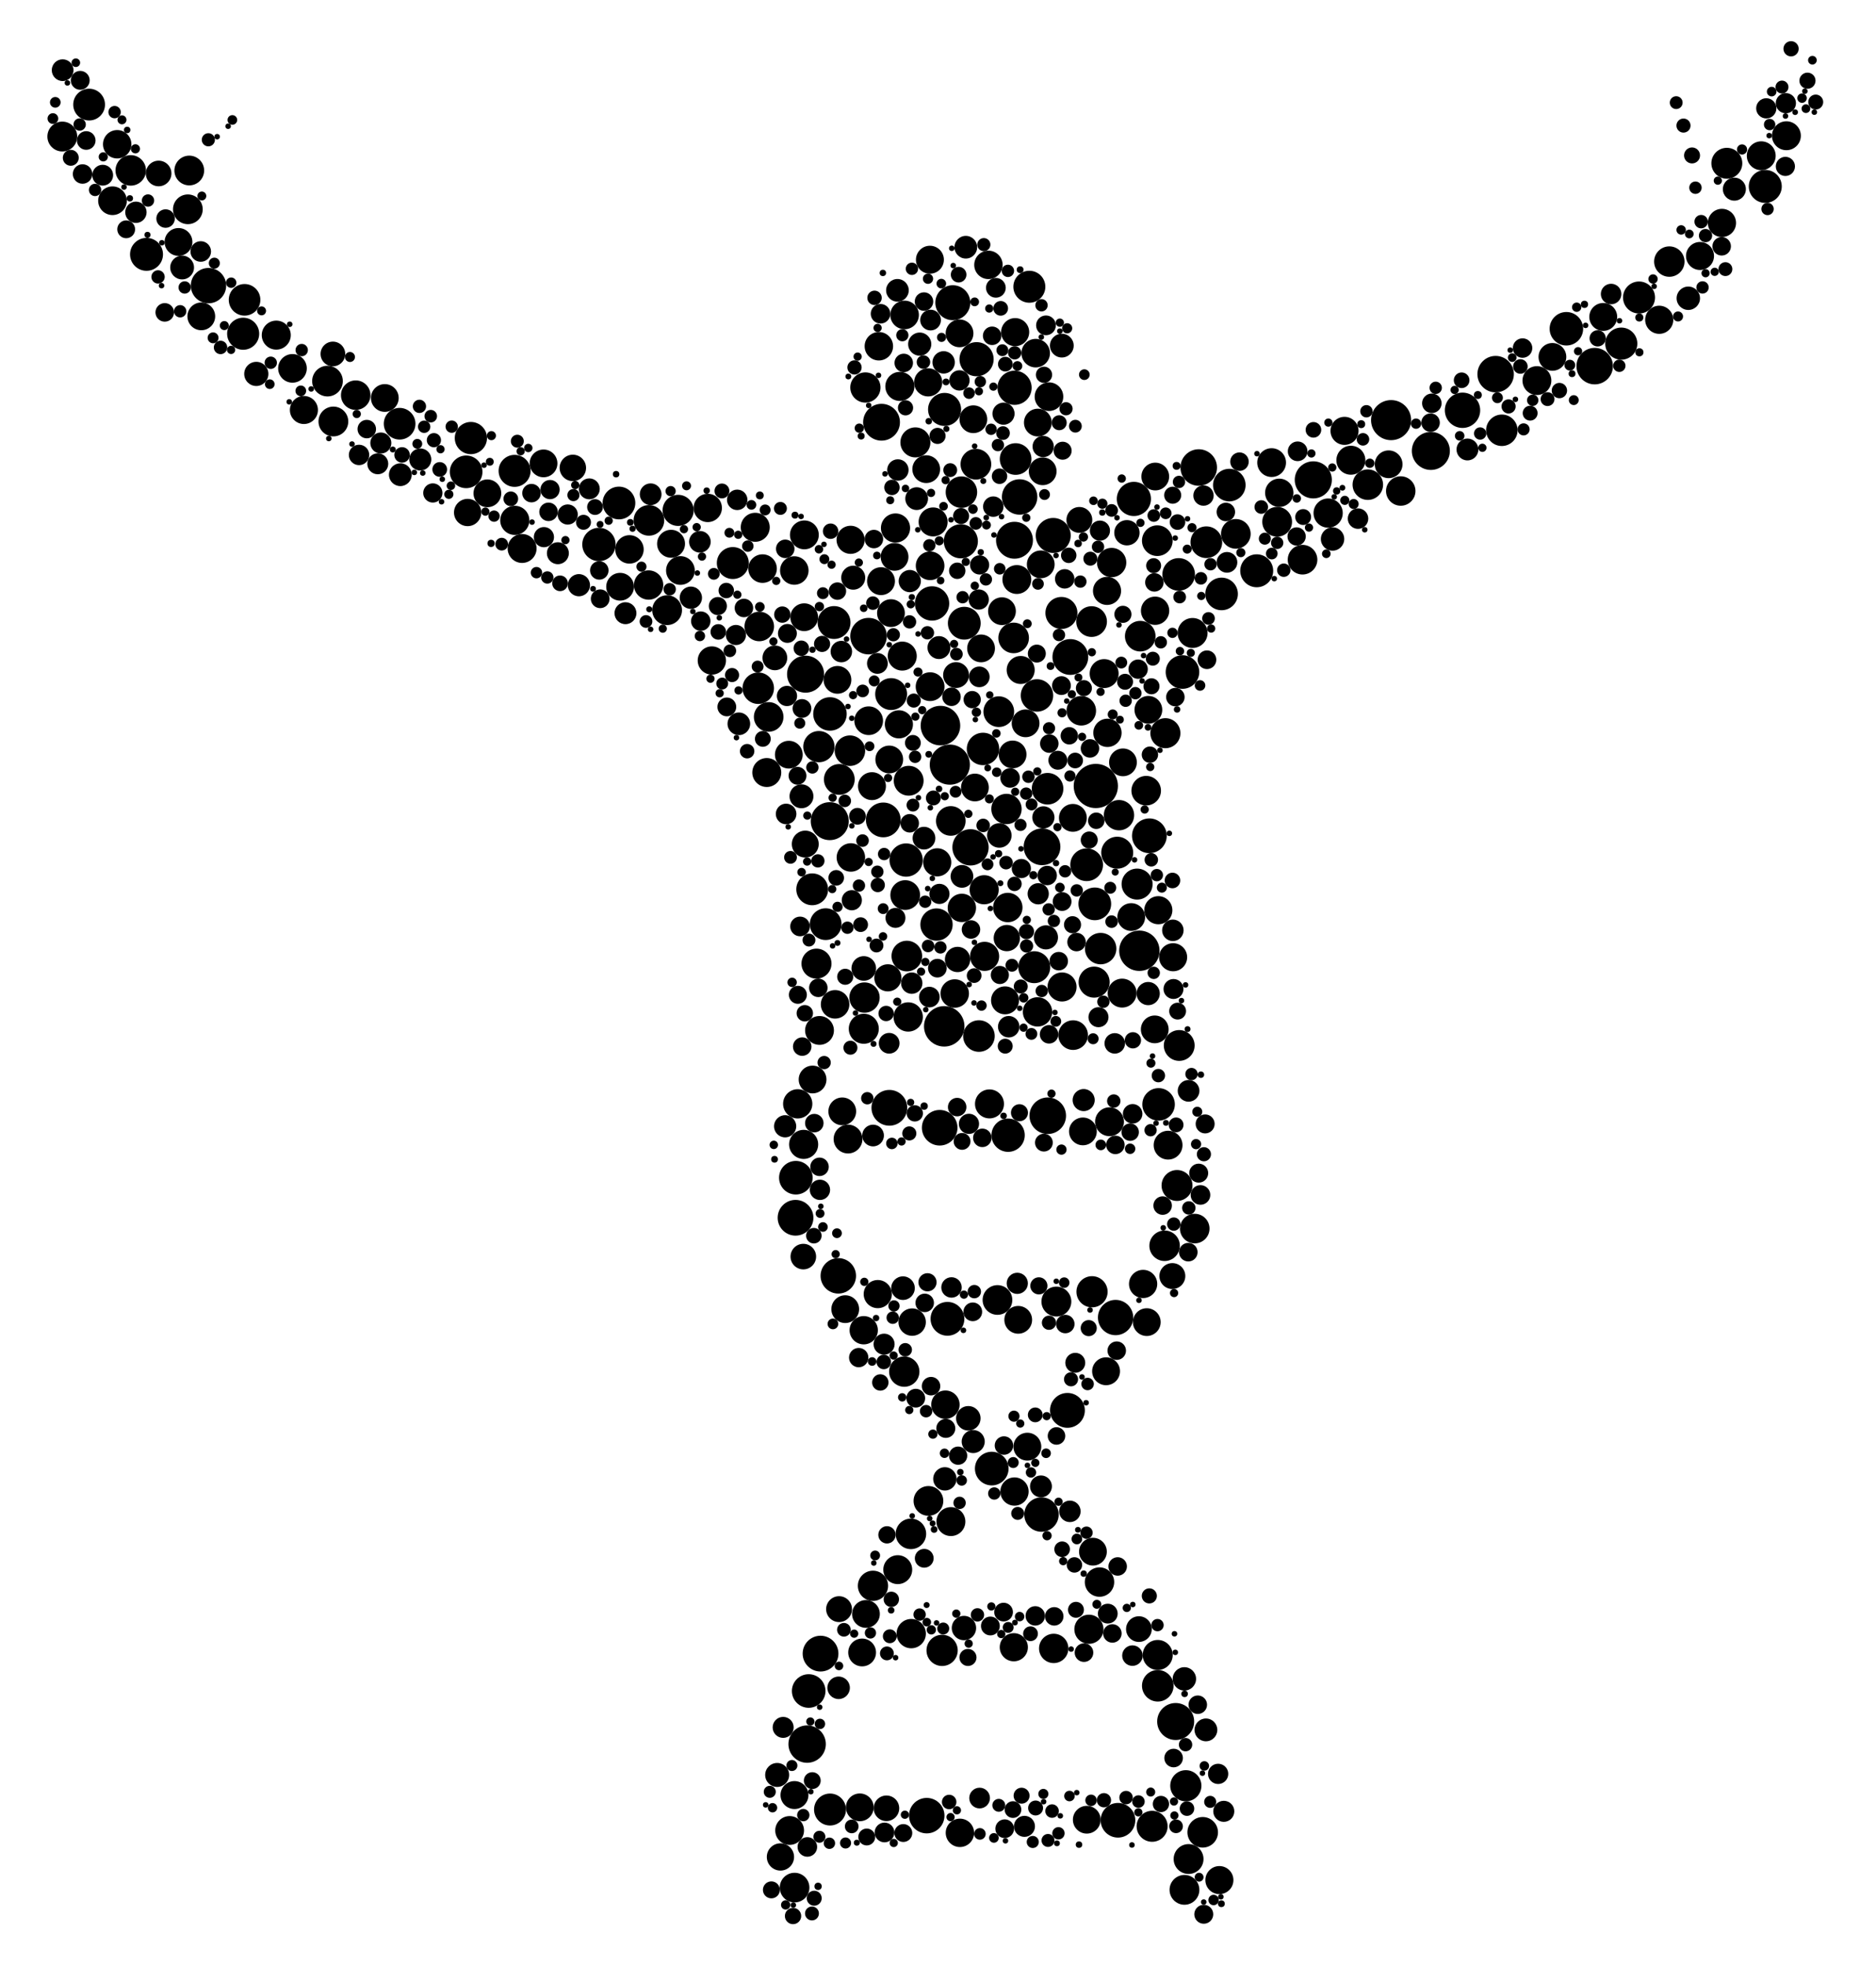 <?xml version="1.0" encoding="utf-8"?>
<svg version="1.1" id="Layer_1" xmlns="http://www.w3.org/2000/svg" xmlns:xlink="http://www.w3.org/1999/xlink" x="0px" y="0px"
	 viewBox="0 0 1594 1670.756" enable-background="new 0 0 1594 1670.756" xml:space="preserve">
<g>
	<circle cx="949.28" cy="724.542" r="13.584"/>
	<circle cx="95.587" cy="170.565" r="12.178"/>
	<circle cx="566.834" cy="518.463" r="12.657"/>
	<circle cx="1013.31" cy="537.837" r="12.729"/>
	<circle cx="819.33" cy="529.538" r="13.937"/>
	<circle cx="816.416" cy="459.946" r="14.48"/>
	<circle cx="811.213" cy="844.189" r="12.089"/>
	<circle cx="777.792" cy="375.892" r="12.755"/>
	<circle cx="939.808" cy="1165.165" r="11.851"/>
	<circle cx="705.206" cy="606.638" r="14.224"/>
	<circle cx="578.14" cy="484.749" r="12.198"/>
	<circle cx="856.307" cy="771.114" r="12.494"/>
	<circle cx="769.914" cy="730.778" r="14.14"/>
	<circle cx="705.013" cy="697.737" r="16.128"/>
	<circle cx="738.096" cy="612.395" r="12.181"/>
	<circle cx="670.932" cy="1555.358" r="12.232"/>
	<circle cx="1162.217" cy="411.83" r="12.963"/>
	<circle cx="769.142" cy="760.528" r="12.622"/>
	<circle cx="1330.926" cy="279.345" r="14.236"/>
	<circle cx="802.591" cy="347.896" r="14.039"/>
	<circle cx="881.092" cy="590.923" r="13.786"/>
	<circle cx="757.178" cy="589.754" r="13.547"/>
	<circle cx="750.519" cy="696.681" r="14.768"/>
	<circle cx="931.095" cy="667.848" r="18.789"/>
	<circle cx="1305.887" cy="323.384" r="12.265"/>
	<circle cx="968.842" cy="540.56" r="13"/>
	<circle cx="1444.459" cy="217.506" r="11.9"/>
	<circle cx="906.98" cy="1198.392" r="14.808"/>
	<circle cx="685.798" cy="1481.964" r="15.893"/>
	<circle cx="437.408" cy="442.154" r="12.386"/>
	<circle cx="862.95" cy="390.04" r="13.451"/>
	<circle cx="206.612" cy="283.586" r="13.625"/>
	<circle cx="705.26" cy="1537.551" r="13.576"/>
	<circle cx="339.551" cy="360.051" r="13.454"/>
	<circle cx="1006.417" cy="1605.807" r="12.665"/>
	<circle cx="772.087" cy="663.399" r="12.681"/>
	<circle cx="861.273" cy="542.049" r="13.001"/>
	<circle cx="803.315" cy="1193.556" r="12.061"/>
	<circle cx="1067.803" cy="484.996" r="14"/>
	<circle cx="840.748" cy="937.99" r="12.317"/>
	<circle cx="1001.957" cy="888.346" r="13.093"/>
	<circle cx="733.94" cy="874.141" r="12.761"/>
	<circle cx="847.522" cy="1104.595" r="12.614"/>
	<circle cx="651.523" cy="656.413" r="12.304"/>
	<circle cx="684.478" cy="572.841" r="15.734"/>
	<circle cx="1467.255" cy="138.733" r="13.139"/>
	<circle cx="670.249" cy="641.247" r="11.793"/>
	<circle cx="894.9" cy="454.981" r="14.876"/>
	<circle cx="874.619" cy="243.655" r="13.586"/>
	<circle cx="885.387" cy="719.543" r="15.6"/>
	<circle cx="675.046" cy="1525.269" r="11.87"/>
	<circle cx="880.009" cy="300.072" r="12.131"/>
	<circle cx="836.592" cy="812.618" r="12.37"/>
	<circle cx="878.787" cy="821.826" r="13.568"/>
	<circle cx="733.889" cy="1130.298" r="12.025"/>
	<circle cx="400.1" cy="372.221" r="13.692"/>
	<circle cx="644.266" cy="584.779" r="13.374"/>
	<circle cx="928.645" cy="1318.462" r="11.795"/>
	<circle cx="701.559" cy="785.247" r="13.484"/>
	<circle cx="1036.097" cy="1597.515" r="11.921"/>
	<circle cx="746.748" cy="294.197" r="12.089"/>
	<circle cx="944.545" cy="477.991" r="12.45"/>
	<circle cx="925.24" cy="1384.385" r="12.384"/>
	<circle cx="755.588" cy="645.323" r="11.793"/>
	<circle cx="954.16" cy="647.766" r="11.793"/>
	<circle cx="1215.764" cy="383.154" r="16.162"/>
	<circle cx="770.521" cy="812.358" r="13.017"/>
	<circle cx="111.091" cy="144.79" r="12.956"/>
	<circle cx="984.426" cy="938.39" r="13.816"/>
	<circle cx="687.129" cy="1436.85" r="14.277"/>
	<circle cx="963.432" cy="423.946" r="14.529"/>
	<circle cx="1004.731" cy="571.023" r="14.275"/>
	<circle cx="735.308" cy="329.261" r="12.848"/>
	<circle cx="829.21" cy="394.438" r="13.053"/>
	<circle cx="682.836" cy="972.399" r="12.36"/>
	<circle cx="1115.882" cy="407.74" r="15.766"/>
	<circle cx="901.871" cy="520.823" r="13.603"/>
	<circle cx="1015.143" cy="1043.93" r="12.567"/>
	<circle cx="1392.651" cy="252.786" r="13.599"/>
	<circle cx="768.615" cy="267.601" r="12.151"/>
	<circle cx="787.429" cy="1542.76" r="15.076"/>
	<circle cx="976.607" cy="710.179" r="14.753"/>
	<circle cx="647.928" cy="483.144" r="12.139"/>
	<circle cx="764.597" cy="328.328" r="12.353"/>
	<circle cx="437.247" cy="400.095" r="13.598"/>
	<circle cx="817.274" cy="771.439" r="12.047"/>
	<circle cx="1499.921" cy="158.398" r="14.015"/>
	<circle cx="1050.075" cy="453.644" r="12.603"/>
	<circle cx="861.993" cy="459.048" r="15.682"/>
	<circle cx="799.082" cy="616.547" r="16.807"/>
	<circle cx="1463.104" cy="189.426" r="11.986"/>
	<circle cx="1128.496" cy="435.965" r="12.414"/>
	<circle cx="836.221" cy="756.019" r="12.381"/>
	<circle cx="741.743" cy="1347.462" r="12.848"/>
	<circle cx="791.939" cy="512.761" r="14.6"/>
	<circle cx="950.783" cy="692.657" r="12.883"/>
	<circle cx="918.75" cy="603.942" r="12.541"/>
	<circle cx="809.574" cy="257.221" r="14.861"/>
	<circle cx="207.804" cy="254.768" r="13.429"/>
	<circle cx="802.294" cy="872.077" r="17.191"/>
	<circle cx="1242.667" cy="348.612" r="15.019"/>
	<circle cx="75.722" cy="88.875" r="13.499"/>
	<circle cx="720.553" cy="967.86" r="12.244"/>
	<circle cx="1018.534" cy="397.253" r="15.525"/>
	<circle cx="1147.811" cy="391.059" r="12.315"/>
	<circle cx="863.991" cy="492.42" r="12.264"/>
	<circle cx="890.26" cy="948.043" r="15.529"/>
	<circle cx="712.286" cy="1084.086" r="15.067"/>
	<circle cx="884.307" cy="479.535" r="11.793"/>
	<circle cx="461.831" cy="393.748" r="11.793"/>
	<circle cx="911.608" cy="694.945" r="11.826"/>
	<circle cx="871.431" cy="614.607" r="11.793"/>
	<circle cx="234.741" cy="284.757" r="12.332"/>
	<circle cx="940.981" cy="622.692" r="12.028"/>
	<circle cx="1001.497" cy="488.085" r="13.851"/>
	<circle cx="283.268" cy="358.141" r="12.659"/>
	<circle cx="942.736" cy="953.146" r="12.259"/>
	<circle cx="683.458" cy="454.496" r="12.249"/>
	<circle cx="641.712" cy="448.038" r="12.322"/>
	<circle cx="1418.392" cy="222.268" r="12.925"/>
	<circle cx="1270.813" cy="317.898" r="15.487"/>
	<circle cx="968.091" cy="807.858" r="17.147"/>
	<circle cx="732.523" cy="1404.107" r="11.814"/>
	<circle cx="790.29" cy="583.464" r="12.238"/>
	<circle cx="839.855" cy="225.072" r="12.076"/>
	<circle cx="755.681" cy="941.309" r="15.2"/>
	<circle cx="768.342" cy="1165.478" r="12.882"/>
	<circle cx="713.143" cy="662.279" r="13.074"/>
	<circle cx="891.29" cy="337.06" r="12.159"/>
	<circle cx="674.915" cy="484.766" r="12.109"/>
	<circle cx="807.042" cy="649.712" r="17.059"/>
	<circle cx="745.827" cy="1099.593" r="11.976"/>
	<circle cx="1085.181" cy="443.36" r="12.65"/>
	<circle cx="737.984" cy="540.535" r="15.519"/>
	<circle cx="1142.413" cy="366.102" r="11.924"/>
	<circle cx="815.618" cy="1557.369" r="12.06"/>
	<circle cx="1106.744" cy="475.567" r="12.587"/>
	<circle cx="935.199" cy="806.032" r="13.36"/>
	<circle cx="949.921" cy="1546.68" r="14.724"/>
	<circle cx="800.488" cy="1402.338" r="13.272"/>
	<circle cx="1080.473" cy="393.073" r="12.226"/>
	<circle cx="998.94" cy="1462.763" r="15.721"/>
	<circle cx="990.211" cy="622.998" r="12.769"/>
	<circle cx="981.461" cy="518.947" r="12.028"/>
	<circle cx="677.805" cy="937.933" r="12.43"/>
	<circle cx="1007.582" cy="1517.36" r="13.253"/>
	<circle cx="807.867" cy="697.551" r="12.593"/>
	<circle cx="715.657" cy="944.327" r="11.793"/>
	<circle cx="930.23" cy="768.017" r="13.896"/>
	<circle cx="790.297" cy="480.759" r="12.173"/>
	<circle cx="396.071" cy="400.935" r="13.871"/>
	<circle cx="708.679" cy="528.96" r="13.969"/>
	<circle cx="947.886" cy="1119.511" r="15.003"/>
	<circle cx="833.592" cy="550.954" r="11.793"/>
	<circle cx="1024.998" cy="460.724" r="13.455"/>
	<circle cx="848.653" cy="604.707" r="13.044"/>
	<circle cx="829.775" cy="305.224" r="14.515"/>
	<circle cx="653.131" cy="609.17" r="12.578"/>
	<circle cx="248.513" cy="313.006" r="12.169"/>
	<circle cx="938.172" cy="572.347" r="12.305"/>
	<circle cx="645.128" cy="532.31" r="12.556"/>
	<circle cx="984.205" cy="773.411" r="11.943"/>
	<circle cx="697.197" cy="1405.087" r="15.195"/>
	<circle cx="983.34" cy="459.417" r="13.027"/>
	<circle cx="695.79" cy="634.418" r="13.279"/>
	<circle cx="920.128" cy="961.356" r="11.793"/>
	<circle cx="722.737" cy="458.682" r="11.948"/>
	<circle cx="177.15" cy="242.697" r="15.024"/>
	<circle cx="798.432" cy="958.244" r="15.119"/>
	<circle cx="774.253" cy="1388.099" r="12.456"/>
	<circle cx="940.629" cy="502.074" r="11.949"/>
	<circle cx="790.128" cy="220.692" r="11.876"/>
	<circle cx="978.936" cy="1551.808" r="13.169"/>
	<circle cx="953.46" cy="843.844" r="12.284"/>
	<circle cx="171.035" cy="268.808" r="11.793"/>
	<circle cx="766.622" cy="557.48" r="12.328"/>
	<circle cx="827.045" cy="356.223" r="11.793"/>
	<circle cx="508.917" cy="462.641" r="14.177"/>
	<circle cx="757.029" cy="520.959" r="11.793"/>
	<circle cx="927.498" cy="528.154" r="13.052"/>
	<circle cx="973.902" cy="671.839" r="12.56"/>
	<circle cx="895.319" cy="1400.663" r="12.471"/>
	<circle cx="881.832" cy="359.065" r="11.793"/>
	<circle cx="1276.079" cy="365.605" r="13.374"/>
	<circle cx="862.561" cy="282.213" r="11.941"/>
	<circle cx="1517.861" cy="115.34" r="12.286"/>
	<circle cx="749.022" cy="358.775" r="15.645"/>
	<circle cx="52.942" cy="116.015" r="12.683"/>
	<circle cx="816.906" cy="418.178" r="13.37"/>
	<circle cx="551.104" cy="497.097" r="12.464"/>
	<circle cx="526.89" cy="498.553" r="11.793"/>
	<circle cx="690.115" cy="755.646" r="13.523"/>
	<circle cx="981.611" cy="404.91" r="11.793"/>
	<circle cx="1190.185" cy="417.216" r="12.511"/>
	<circle cx="835.243" cy="636.378" r="13.784"/>
	<circle cx="796.346" cy="732.724" r="11.951"/>
	<circle cx="872.935" cy="1229.23" r="11.828"/>
	<circle cx="730.562" cy="1535.699" r="11.793"/>
	<circle cx="842.668" cy="1247.858" r="14.302"/>
	<circle cx="722.151" cy="637.857" r="12.956"/>
	<circle cx="788.664" cy="324.898" r="11.957"/>
	<circle cx="815.307" cy="283.251" r="11.793"/>
	<circle cx="911.808" cy="879.534" r="12.594"/>
	<circle cx="861.417" cy="1399.668" r="11.968"/>
	<circle cx="443.618" cy="466.043" r="12.297"/>
	<circle cx="604.842" cy="561.237" r="12.016"/>
	<circle cx="981.168" cy="874.664" r="11.793"/>
	<circle cx="709.561" cy="853.387" r="12.118"/>
	<circle cx="975.749" cy="603.144" r="11.793"/>
	<circle cx="881.557" cy="859.801" r="12.461"/>
	<circle cx="856.575" cy="964.594" r="14.153"/>
	<circle cx="974.398" cy="1123.406" r="11.793"/>
	<circle cx="722.958" cy="728.587" r="12.092"/>
	<circle cx="525.91" cy="427.402" r="13.905"/>
	<circle cx="795.736" cy="785.591" r="13.724"/>
	<circle cx="1181.984" cy="356.982" r="17.033"/>
	<circle cx="683.314" cy="524.455" r="11.793"/>
	<circle cx="690.432" cy="917.261" r="11.793"/>
	<circle cx="414.122" cy="419.177" r="11.793"/>
	<circle cx="890.096" cy="670.194" r="13.42"/>
	<circle cx="1044.528" cy="412.178" r="13.832"/>
	<circle cx="828.364" cy="669.149" r="11.793"/>
	<circle cx="534.846" cy="466.825" r="12.088"/>
	<circle cx="326.959" cy="338.169" r="11.793"/>
	<circle cx="1377.568" cy="291.984" r="13.649"/>
	<circle cx="576.194" cy="433.674" r="13.224"/>
	<circle cx="1409.819" cy="271.72" r="11.96"/>
	<circle cx="983.689" cy="1406.235" r="12.758"/>
	<circle cx="551.371" cy="442.172" r="13.013"/>
	<circle cx="929.659" cy="834.518" r="13.196"/>
	<circle cx="302.248" cy="335.767" r="12.536"/>
	<circle cx="151.66" cy="205.588" r="11.822"/>
	<circle cx="909.446" cy="558.252" r="15.203"/>
	<circle cx="159.621" cy="177.846" r="12.631"/>
	<circle cx="124.495" cy="216.121" r="13.995"/>
	<circle cx="1037.958" cy="504.67" r="13.85"/>
	<circle cx="923.305" cy="734.784" r="13.903"/>
	<circle cx="996.778" cy="813.363" r="11.928"/>
	<circle cx="971.283" cy="1090.975" r="11.999"/>
	<circle cx="961.189" cy="779.211" r="11.793"/>
	<circle cx="807.961" cy="1292.9" r="12.293"/>
	<circle cx="675.142" cy="1603.896" r="12.596"/>
	<circle cx="923.408" cy="1546.222" r="11.793"/>
	<circle cx="861.988" cy="1267.364" r="12.017"/>
	<circle cx="855.193" cy="687.393" r="12.891"/>
	<circle cx="748.571" cy="493.814" r="11.847"/>
	<circle cx="160.82" cy="144.881" r="12.636"/>
	<circle cx="788.878" cy="1275.334" r="12.636"/>
	<circle cx="966.172" cy="751.218" r="13.178"/>
	<circle cx="711.578" cy="577.672" r="11.793"/>
	<circle cx="740.894" cy="667.998" r="11.86"/>
	<circle cx="992.506" cy="973.043" r="12.248"/>
	<circle cx="865.164" cy="1121.461" r="11.793"/>
	<circle cx="762.796" cy="1333.744" r="12.28"/>
	<circle cx="927.87" cy="1097.617" r="13.253"/>
	<circle cx="897.586" cy="1105.933" r="12.692"/>
	<circle cx="1354.979" cy="311.102" r="15.502"/>
	<circle cx="851.356" cy="519.325" r="11.793"/>
	<circle cx="1000.093" cy="1007.312" r="13.136"/>
	<circle cx="1496.493" cy="132.347" r="12.261"/>
	<circle cx="1086.972" cy="418.735" r="12.04"/>
	<circle cx="622.652" cy="478.416" r="13.576"/>
	<circle cx="771.687" cy="864.109" r="12.454"/>
	<circle cx="570.179" cy="462.038" r="11.868"/>
	<circle cx="258.226" cy="348.373" r="11.921"/>
	<circle cx="1362.245" cy="269.289" r="11.849"/>
	<circle cx="862.055" cy="329.491" r="14.527"/>
	<circle cx="735.783" cy="1371.371" r="11.793"/>
	<circle cx="786.998" cy="398.648" r="11.793"/>
	<circle cx="853.955" cy="849.999" r="11.873"/>
	<circle cx="983.738" cy="1432.406" r="13.414"/>
	<circle cx="902.388" cy="838.638" r="12.346"/>
	<circle cx="1009.912" cy="1579.616" r="12.688"/>
	<circle cx="884.93" cy="1286.918" r="14.631"/>
	<circle cx="824.63" cy="719.992" r="15.417"/>
	<circle cx="860.391" cy="641.045" r="11.793"/>
	<circle cx="1319.056" cy="303.25" r="11.793"/>
	<circle cx="867.253" cy="569.279" r="11.904"/>
	<circle cx="718.183" cy="1112.391" r="11.793"/>
	<circle cx="773.977" cy="1303.326" r="12.97"/>
	<circle cx="989.544" cy="1058.531" r="12.958"/>
	<circle cx="763.766" cy="615.469" r="11.956"/>
	<circle cx="760.102" cy="473.176" r="11.793"/>
	<circle cx="676.217" cy="1000.705" r="14.269"/>
	<circle cx="885.946" cy="400.455" r="11.793"/>
	<circle cx="99.574" cy="122.57" r="12.072"/>
	<circle cx="693.754" cy="818.813" r="12.754"/>
	<circle cx="1179.897" cy="394.501" r="11.793"/>
	<circle cx="1021.909" cy="1556.912" r="12.991"/>
	<circle cx="675.953" cy="1034.741" r="15.18"/>
	<circle cx="754.404" cy="830.87" r="11.528"/>
	<circle cx="627.782" cy="615.019" r="9.618"/>
	<circle cx="832.354" cy="1527.815" r="8.805"/>
	<circle cx="115.486" cy="180.38" r="9.078"/>
	<circle cx="594.683" cy="460.359" r="9.199"/>
	<circle cx="1517.404" cy="87.686" r="8.596"/>
	<circle cx="831.776" cy="880.321" r="13.422"/>
	<circle cx="997.199" cy="1493.809" r="7.9"/>
	<circle cx="805.039" cy="1120.608" r="14.361"/>
	<circle cx="832.347" cy="480.021" r="8.168"/>
	<circle cx="625.283" cy="539.553" r="8.569"/>
	<circle cx="884.484" cy="1262.989" r="9.303"/>
	<circle cx="397.344" cy="435.476" r="11.598"/>
	<circle cx="1018.514" cy="996.815" r="8.066"/>
	<circle cx="917.115" cy="441.764" r="10.974"/>
	<circle cx="755.501" cy="886.466" r="8.812"/>
	<circle cx="775.039" cy="1123.397" r="11.643"/>
	<circle cx="826.554" cy="1114.67" r="7.959"/>
	<circle cx="820.632" cy="210.061" r="9.64"/>
	<circle cx="667.939" cy="691.62" r="8.761"/>
	<circle cx="901.899" cy="582.548" r="7.992"/>
	<circle cx="357.113" cy="390.43" r="9.373"/>
	<circle cx="482.37" cy="437.177" r="8.586"/>
	<circle cx="1006.342" cy="1426.545" r="9.937"/>
	<circle cx="822.759" cy="1205.128" r="10.402"/>
	<circle cx="891.359" cy="878.864" r="7.866"/>
	<circle cx="278.266" cy="323.822" r="13.036"/>
	<circle cx="948.866" cy="1147.652" r="7.866"/>
	<circle cx="658.385" cy="558.995" r="10.51"/>
	<circle cx="815.231" cy="323.246" r="8.644"/>
	<circle cx="813.626" cy="815.267" r="10.748"/>
	<circle cx="667.2" cy="466.341" r="7.866"/>
	<circle cx="879.651" cy="1373.016" r="8.256"/>
	<circle cx="996.125" cy="1084.269" r="11.008"/>
	<circle cx="934.225" cy="1344.29" r="12.495"/>
	<circle cx="1039.826" cy="1539.088" r="8.951"/>
	<circle cx="696.324" cy="875.571" r="12.25"/>
	<circle cx="466.074" cy="434.913" r="7.866"/>
	<circle cx="802.848" cy="1256.596" r="9.919"/>
	<circle cx="831.623" cy="509.431" r="8.599"/>
	<circle cx="864.365" cy="1090.45" r="9.01"/>
	<circle cx="140.693" cy="185.712" r="7.866"/>
	<circle cx="846.169" cy="244.547" r="8.396"/>
	<circle cx="812.343" cy="573.607" r="10.987"/>
	<circle cx="684.22" cy="717.227" r="11.433"/>
	<circle cx="921.044" cy="1404.245" r="7.915"/>
	<circle cx="1216.608" cy="342.677" r="8.298"/>
	<circle cx="926.125" cy="635.923" r="7.866"/>
	<circle cx="668.677" cy="591.365" r="8.613"/>
	<circle cx="905.167" cy="1125.042" r="7.866"/>
	<circle cx="632.082" cy="516.598" r="7.866"/>
	<circle cx="967.047" cy="568.588" r="8.233"/>
	<circle cx="1025.54" cy="560.588" r="7.938"/>
	<circle cx="842.999" cy="285.322" r="7.866"/>
	<circle cx="751.548" cy="1557.049" r="8.392"/>
	<circle cx="1246.854" cy="381.924" r="9.285"/>
	<circle cx="941.253" cy="1371.104" r="8.421"/>
	<circle cx="841.515" cy="1381.608" r="8.005"/>
	<circle cx="796.455" cy="822.655" r="7.945"/>
	<circle cx="843.977" cy="430.487" r="8.704"/>
	<circle cx="895.768" cy="1373.423" r="7.866"/>
	<circle cx="682.564" cy="1067.735" r="10.868"/>
	<circle cx="785.703" cy="1107.061" r="7.866"/>
	<circle cx="1102.568" cy="383.475" r="8.359"/>
	<circle cx="733.932" cy="822.888" r="10.445"/>
	<circle cx="898.84" cy="645.998" r="8.051"/>
	<circle cx="785.301" cy="1324.077" r="7.994"/>
	<circle cx="785.102" cy="256.249" r="7.866"/>
	<circle cx="891.568" cy="631.839" r="7.866"/>
	<circle cx="899.599" cy="816.696" r="7.866"/>
	<circle cx="134.787" cy="147.402" r="10.885"/>
	<circle cx="888.711" cy="796.495" r="10.247"/>
	<circle cx="1009.675" cy="1063.972" r="7.896"/>
	<circle cx="1042.531" cy="477.828" r="8.807"/>
	<circle cx="902.458" cy="766.046" r="7.989"/>
	<circle cx="665.433" cy="1467.765" r="8.93"/>
	<circle cx="832.074" cy="575.135" r="8.803"/>
	<circle cx="282.854" cy="300.758" r="10.48"/>
	<circle cx="154.745" cy="227.305" r="10.112"/>
	<circle cx="867.817" cy="737.997" r="8.156"/>
	<circle cx="712.936" cy="1367.279" r="10.987"/>
	<circle cx="1053.167" cy="392.274" r="7.866"/>
	<circle cx="792.852" cy="443.492" r="12.313"/>
	<circle cx="1009.904" cy="926.888" r="9.228"/>
	<circle cx="595.424" cy="527.762" r="8.261"/>
	<circle cx="914.713" cy="800.478" r="7.866"/>
	<circle cx="834.67" cy="966.833" r="7.866"/>
	<circle cx="997.089" cy="840.352" r="8.487"/>
	<circle cx="323.586" cy="376.428" r="8.946"/>
	<circle cx="1041.582" cy="435.02" r="7.866"/>
	<circle cx="791.094" cy="1177.817" r="7.866"/>
	<circle cx="467.366" cy="416" r="8.179"/>
	<circle cx="913.639" cy="1157.977" r="8.481"/>
	<circle cx="858.26" cy="661.026" r="8.301"/>
	<circle cx="762.531" cy="246.694" r="9.623"/>
	<circle cx="1462.879" cy="209.277" r="7.866"/>
	<circle cx="1017.734" cy="1448.51" r="7.866"/>
	<circle cx="904.658" cy="491.864" r="8.271"/>
	<circle cx="808.465" cy="592.057" r="7.866"/>
	<circle cx="500.717" cy="415.383" r="8.896"/>
	<circle cx="663.126" cy="1577.858" r="11.583"/>
	<circle cx="712.556" cy="1434.134" r="9.566"/>
	<circle cx="778.11" cy="1188.045" r="7.982"/>
	<circle cx="823.314" cy="954.929" r="8.586"/>
	<circle cx="451.605" cy="419.011" r="7.866"/>
	<circle cx="53.221" cy="59.629" r="9.231"/>
	<circle cx="819.043" cy="1383.341" r="10.35"/>
	<circle cx="367.777" cy="418.872" r="8.178"/>
	<circle cx="826.922" cy="1224.897" r="9.801"/>
	<circle cx="305.069" cy="386.557" r="8.678"/>
	<circle cx="696.326" cy="991.454" r="7.866"/>
	<circle cx="947.713" cy="972.821" r="7.867"/>
	<circle cx="601.37" cy="431.605" r="12.038"/>
	<circle cx="73.273" cy="119.38" r="7.925"/>
	<circle cx="767.896" cy="308.38" r="7.866"/>
	<circle cx="789.664" cy="847.218" r="8.778"/>
	<circle cx="888.743" cy="276.446" r="8.395"/>
	<circle cx="866.345" cy="422.277" r="15.055"/>
	<circle cx="852.665" cy="351.505" r="9.407"/>
	<circle cx="947.189" cy="886.555" r="8.723"/>
	<circle cx="797.804" cy="550.253" r="9.725"/>
	<circle cx="762.912" cy="399.346" r="9.103"/>
	<circle cx="962.212" cy="1406.777" r="8.726"/>
	<circle cx="980.862" cy="494.856" r="7.866"/>
	<circle cx="723.775" cy="764.921" r="8.579"/>
	<circle cx="311.645" cy="364.592" r="7.866"/>
	<circle cx="696.688" cy="1011" r="8.645"/>
	<circle cx="742.54" cy="458.038" r="7.866"/>
	<circle cx="1434.519" cy="253.431" r="9.947"/>
	<circle cx="801.797" cy="307.91" r="9.516"/>
	<circle cx="691.903" cy="954.32" r="7.866"/>
	<circle cx="660.34" cy="1508.177" r="10.184"/>
	<circle cx="886.546" cy="694.537" r="9.432"/>
	<circle cx="714.874" cy="553.642" r="9.136"/>
	<circle cx="681.623" cy="889.301" r="7.866"/>
	<circle cx="957.516" cy="452.683" r="10.755"/>
	<circle cx="772.972" cy="699.541" r="7.866"/>
	<circle cx="945.174" cy="1387.943" r="7.866"/>
	<circle cx="813.282" cy="940.699" r="7.866"/>
	<circle cx="1215.534" cy="359.128" r="7.866"/>
	<circle cx="509.219" cy="484.682" r="7.866"/>
	<circle cx="669.044" cy="538.226" r="8.038"/>
	<circle cx="1022.594" cy="421.089" r="8.655"/>
	<circle cx="853.678" cy="1553.862" r="7.948"/>
	<circle cx="817.343" cy="744.65" r="9.656"/>
	<circle cx="773.018" cy="493.754" r="9.447"/>
	<circle cx="87.258" cy="148.865" r="8.859"/>
	<circle cx="474.01" cy="470.065" r="9.339"/>
	<circle cx="741.815" cy="964.853" r="9.23"/>
	<circle cx="734.555" cy="847.643" r="12.888"/>
	<circle cx="320.99" cy="394.088" r="8.904"/>
	<circle cx="825.024" cy="789.783" r="7.866"/>
	<circle cx="853.05" cy="1228.272" r="7.866"/>
	<circle cx="1500.773" cy="92.051" r="8.599"/>
	<circle cx="695.313" cy="839.374" r="7.866"/>
	<circle cx="340.169" cy="403.349" r="9.683"/>
	<circle cx="949.666" cy="1331.018" r="7.866"/>
	<circle cx="889.773" cy="743.931" r="8.267"/>
	<circle cx="767.248" cy="1094.546" r="10.03"/>
	<circle cx="1022.826" cy="1626.557" r="8.051"/>
	<circle cx="998.692" cy="592.325" r="7.866"/>
	<circle cx="1153.888" cy="440.681" r="8.713"/>
	<circle cx="1024.641" cy="1469.886" r="9.695"/>
	<circle cx="170.569" cy="213.698" r="8.752"/>
	<circle cx="808.478" cy="1093.946" r="8.694"/>
	<circle cx="996.555" cy="790.492" r="9.136"/>
	<circle cx="987.87" cy="1024.391" r="7.866"/>
	<circle cx="68.166" cy="68.265" r="8.031"/>
	<circle cx="724.969" cy="490.866" r="10.194"/>
	<circle cx="886.378" cy="379.41" r="9.053"/>
	<circle cx="1023.991" cy="954.992" r="8.073"/>
	<circle cx="1293.692" cy="295.752" r="8.284"/>
	<circle cx="975.594" cy="844.244" r="9.854"/>
	<circle cx="679.799" cy="787.2" r="8.364"/>
	<circle cx="664.709" cy="522.217" r="6.946"/>
	<circle cx="139.983" cy="265.433" r="7.896"/>
	<circle cx="908.079" cy="471.877" r="6.553"/>
	<circle cx="1501.858" cy="177.562" r="5.247"/>
	<circle cx="586.998" cy="507.895" r="9.483"/>
	<circle cx="1281.816" cy="345.334" r="6.017"/>
	<circle cx="937.543" cy="851.191" r="5.247"/>
	<circle cx="1007.337" cy="1482.446" r="5.679"/>
	<circle cx="723.684" cy="1551.915" r="5.821"/>
	<circle cx="890.47" cy="1563.828" r="5.513"/>
	<circle cx="982.945" cy="743.593" r="5.247"/>
	<circle cx="1000.591" cy="859.149" r="7.175"/>
	<circle cx="569.03" cy="500.694" r="5.247"/>
	<circle cx="891.021" cy="772.707" r="5.247"/>
	<circle cx="1158.093" cy="373.302" r="5.329"/>
	<circle cx="1090.8" cy="484.501" r="5.69"/>
	<circle cx="1424.23" cy="87.205" r="5.456"/>
	<circle cx="793.039" cy="678.048" r="6.331"/>
	<circle cx="711.545" cy="502.268" r="7.418"/>
	<circle cx="475.87" cy="495.652" r="6.662"/>
	<circle cx="999.263" cy="1551.819" r="5.816"/>
	<circle cx="757.862" cy="414.159" r="6.547"/>
	<circle cx="70.145" cy="147.852" r="8.284"/>
	<circle cx="720.041" cy="788.284" r="5.247"/>
	<circle cx="1085.192" cy="461.257" r="5.247"/>
	<circle cx="759.073" cy="539.339" r="5.604"/>
	<circle cx="917.973" cy="494.195" r="5.247"/>
	<circle cx="698.498" cy="547.142" r="6.87"/>
	<circle cx="1000.5" cy="443.611" r="6.624"/>
	<circle cx="366.002" cy="353.633" r="5.336"/>
	<circle cx="1466.047" cy="228.669" r="5.896"/>
	<circle cx="1291.846" cy="311.407" r="6.19"/>
	<circle cx="815.34" cy="1276.987" r="5.247"/>
	<circle cx="956.447" cy="595.426" r="5.25"/>
	<circle cx="908.577" cy="625.21" r="7.398"/>
	<circle cx="383.826" cy="362.534" r="5.247"/>
	<circle cx="835.954" cy="207.86" r="5.572"/>
	<circle cx="796.611" cy="370.38" r="6.856"/>
	<circle cx="217.779" cy="317.713" r="10.272"/>
	<circle cx="872.248" cy="803.793" r="5.613"/>
	<circle cx="986.327" cy="545.778" r="5.247"/>
	<circle cx="356.385" cy="345.277" r="5.641"/>
	<circle cx="934.584" cy="450.89" r="8.568"/>
	<circle cx="879.921" cy="1536.267" r="6.352"/>
	<circle cx="893.915" cy="1538.866" r="5.747"/>
	<circle cx="775.733" cy="684.094" r="5.459"/>
	<circle cx="816.623" cy="438.491" r="6.816"/>
	<circle cx="1430.427" cy="106.702" r="5.993"/>
	<circle cx="910.029" cy="1171.988" r="5.988"/>
	<circle cx="505.585" cy="430.841" r="6.709"/>
	<circle cx="60.141" cy="134.085" r="6.769"/>
	<circle cx="687.365" cy="798.789" r="5.477"/>
	<circle cx="1514.125" cy="73.978" r="5.5"/>
	<circle cx="617.097" cy="501.772" r="6.564"/>
	<circle cx="786.879" cy="1199.094" r="5.283"/>
	<circle cx="609.953" cy="514.977" r="7.698"/>
	<circle cx="729.822" cy="752.488" r="5.247"/>
	<circle cx="465.049" cy="490.68" r="5.247"/>
	<circle cx="648.163" cy="627.827" r="6.729"/>
	<circle cx="923.177" cy="1302.322" r="5.247"/>
	<circle cx="837.689" cy="492.326" r="5.247"/>
	<circle cx="1020.019" cy="1015.344" r="8.348"/>
	<circle cx="914.885" cy="756.573" r="5.247"/>
	<circle cx="552.845" cy="419.97" r="9.237"/>
	<circle cx="880.972" cy="555.351" r="7.646"/>
	<circle cx="718.158" cy="829.958" r="6.84"/>
	<circle cx="439.552" cy="374.882" r="5.509"/>
	<circle cx="859.82" cy="820.175" r="5.471"/>
	<circle cx="134.292" cy="235.288" r="5.663"/>
	<circle cx="812.635" cy="555.832" r="5.381"/>
	<circle cx="1161.02" cy="349.439" r="5.247"/>
	<circle cx="751.211" cy="725.676" r="5.247"/>
	<circle cx="1375.903" cy="310.806" r="5.247"/>
	<circle cx="849.281" cy="404.671" r="6.571"/>
	<circle cx="1314.922" cy="339.132" r="5.891"/>
	<circle cx="954.123" cy="521.991" r="7.279"/>
	<circle cx="895.477" cy="782.556" r="5.247"/>
	<circle cx="1219.892" cy="329.536" r="5.247"/>
	<circle cx="1446.606" cy="244.224" r="5.247"/>
	<circle cx="814.527" cy="233.382" r="6.642"/>
	<circle cx="944.506" cy="783.116" r="5.341"/>
	<circle cx="955.951" cy="579.308" r="6.788"/>
	<circle cx="964.739" cy="588.991" r="5.247"/>
	<circle cx="728.566" cy="693.589" r="7.13"/>
	<circle cx="531.446" cy="521.03" r="9.317"/>
	<circle cx="1437.694" cy="132.077" r="6.795"/>
	<circle cx="360.403" cy="362.613" r="5.247"/>
	<circle cx="1008.557" cy="1536.78" r="6.191"/>
	<circle cx="753.2" cy="1536.504" r="10.859"/>
	<circle cx="744.735" cy="803.387" r="5.889"/>
	<circle cx="509.978" cy="508.776" r="7.968"/>
	<circle cx="1445.441" cy="188.333" r="5.71"/>
	<circle cx="1357.506" cy="287.488" r="6.911"/>
	<circle cx="690.262" cy="652.099" r="5.247"/>
	<circle cx="852.226" cy="368.007" r="5.82"/>
	<circle cx="999.318" cy="955.805" r="6.287"/>
	<circle cx="774.839" cy="228.401" r="5.247"/>
	<circle cx="717.064" cy="1384.834" r="5.816"/>
	<circle cx="230.057" cy="308.223" r="5.247"/>
	<circle cx="984.251" cy="913.949" r="5.695"/>
	<circle cx="745.815" cy="752.023" r="6.064"/>
	<circle cx="617.569" cy="600.672" r="7.993"/>
	<circle cx="977.063" cy="641.253" r="6.963"/>
	<circle cx="980.354" cy="438.054" r="5.361"/>
	<circle cx="871.896" cy="674.342" r="5.247"/>
	<circle cx="886.973" cy="970.904" r="7.567"/>
	<circle cx="741.68" cy="512.456" r="5.754"/>
	<circle cx="1022.936" cy="980.755" r="6.011"/>
	<circle cx="852.724" cy="1369.792" r="7.951"/>
	<circle cx="962.61" cy="883.945" r="6.917"/>
	<circle cx="817.918" cy="507.461" r="5.247"/>
	<circle cx="732.991" cy="587.082" r="5.39"/>
	<circle cx="1001.755" cy="409.497" r="5.247"/>
	<circle cx="691.823" cy="1612.923" r="6.371"/>
	<circle cx="956.794" cy="1527.42" r="5.725"/>
	<circle cx="682.541" cy="1542.291" r="5.247"/>
	<circle cx="634.823" cy="638.292" r="6.145"/>
	<circle cx="932.966" cy="464.61" r="5.247"/>
	<circle cx="491.886" cy="497.241" r="9.434"/>
	<circle cx="925.063" cy="1128.501" r="6.848"/>
	<circle cx="1107.273" cy="439.334" r="6.751"/>
	<circle cx="909.061" cy="1284.204" r="9.138"/>
	<circle cx="775.661" cy="631.24" r="6.729"/>
	<circle cx="864.719" cy="1285.948" r="5.512"/>
	<circle cx="691.517" cy="1049.981" r="6.603"/>
	<circle cx="434.02" cy="423.847" r="6.232"/>
	<circle cx="786.091" cy="766.185" r="5.247"/>
	<circle cx="807.393" cy="399.463" r="5.88"/>
	<circle cx="777.568" cy="643.063" r="5.247"/>
	<circle cx="788.559" cy="803.779" r="5.329"/>
	<circle cx="613.416" cy="417.169" r="6.316"/>
	<circle cx="667.112" cy="957.005" r="9.436"/>
	<circle cx="814.096" cy="1236.892" r="7.76"/>
	<circle cx="856.414" cy="230.16" r="5.247"/>
	<circle cx="368.671" cy="374.022" r="6.039"/>
	<circle cx="548.893" cy="528.061" r="5.406"/>
	<circle cx="256.355" cy="297.456" r="5.247"/>
	<circle cx="799.064" cy="805.001" r="5.247"/>
	<circle cx="789.65" cy="463.351" r="5.247"/>
	<circle cx="967.707" cy="1384.243" r="10.915"/>
	<circle cx="655.436" cy="1605.825" r="7.204"/>
	<circle cx="867.315" cy="838.213" r="5.942"/>
	<circle cx="1517.008" cy="141.393" r="8.146"/>
	<circle cx="685.987" cy="1569.353" r="8.323"/>
	<circle cx="1020.396" cy="491.424" r="5.34"/>
	<circle cx="677.624" cy="659.18" r="7.597"/>
	<circle cx="862.142" cy="299.796" r="5.647"/>
	<circle cx="736.92" cy="933.18" r="5.247"/>
	<circle cx="844.805" cy="1269.027" r="5.247"/>
	<circle cx="1028.572" cy="479.452" r="5.247"/>
	<circle cx="813.348" cy="484.985" r="6.976"/>
	<circle cx="899.347" cy="1557.748" r="5.247"/>
	<circle cx="806.482" cy="1531.153" r="6.163"/>
	<circle cx="978.383" cy="583.134" r="6.832"/>
	<circle cx="847.889" cy="378.188" r="5.247"/>
	<circle cx="960.303" cy="961.99" r="7.409"/>
	<circle cx="884.949" cy="259.401" r="5.247"/>
	<circle cx="904.978" cy="740.336" r="5.247"/>
	<circle cx="827.702" cy="828.977" r="6.248"/>
	<circle cx="885.13" cy="842.053" r="5.247"/>
	<circle cx="905.786" cy="347.319" r="5.6"/>
	<circle cx="829.165" cy="444.728" r="5.373"/>
	<circle cx="887.072" cy="318.46" r="6.914"/>
	<circle cx="899.793" cy="539.557" r="5.247"/>
	<circle cx="341.63" cy="386.536" r="6.592"/>
	<circle cx="849.109" cy="709.888" r="10.413"/>
	<circle cx="1132.244" cy="457.997" r="9.935"/>
	<circle cx="897.679" cy="1220.127" r="7.463"/>
	<circle cx="1473.659" cy="160.735" r="9.776"/>
	<circle cx="745.467" cy="740.717" r="5.247"/>
	<circle cx="1257.662" cy="368.345" r="5.247"/>
	<circle cx="753.642" cy="1304.145" r="7.36"/>
	<circle cx="924.113" cy="1175.98" r="5.303"/>
	<circle cx="769.173" cy="1146.9" r="5.715"/>
	<circle cx="694.93" cy="731.491" r="5.647"/>
	<circle cx="983.512" cy="1380.868" r="5.247"/>
	<circle cx="882.148" cy="759.452" r="9.026"/>
	<circle cx="849.553" cy="828.446" r="7.713"/>
	<circle cx="748.168" cy="266.607" r="8.321"/>
	<circle cx="769.405" cy="346.52" r="6.464"/>
	<circle cx="80.773" cy="161.391" r="5.247"/>
	<circle cx="781.377" cy="1371.893" r="5.247"/>
	<circle cx="976.562" cy="1356.041" r="6.427"/>
	<circle cx="729.623" cy="1153.557" r="8.221"/>
	<circle cx="747.99" cy="1174.683" r="6.971"/>
	<circle cx="873.841" cy="659.995" r="5.298"/>
	<circle cx="996.214" cy="748.138" r="6.626"/>
	<circle cx="153.091" cy="264.489" r="5.247"/>
	<circle cx="980.309" cy="826.625" r="5.247"/>
	<circle cx="751.193" cy="1142.151" r="8.95"/>
	<circle cx="426.299" cy="462.374" r="5.407"/>
	<circle cx="850.28" cy="262.009" r="6.236"/>
	<circle cx="125.753" cy="170.391" r="5.247"/>
	<circle cx="67.684" cy="105.81" r="5.247"/>
	<circle cx="495.778" cy="443.791" r="6.364"/>
	<circle cx="872.188" cy="791.582" r="6.442"/>
	<circle cx="1012.401" cy="912.63" r="5.247"/>
	<circle cx="902.9" cy="382.976" r="7.661"/>
	<circle cx="626.398" cy="424.716" r="8.701"/>
	<circle cx="957.416" cy="1366.247" r="3.517"/>
	<circle cx="997.498" cy="1530.737" r="3.5"/>
	<circle cx="844.512" cy="1561.686" r="4.103"/>
	<circle cx="752.931" cy="861.15" r="6.534"/>
	<circle cx="772.621" cy="963.069" r="5.996"/>
	<circle cx="1259.559" cy="380.497" r="3.5"/>
	<circle cx="680.857" cy="550.825" r="6.577"/>
	<circle cx="830.52" cy="1372.152" r="5.679"/>
	<circle cx="712.863" cy="1415.538" r="3.638"/>
	<circle cx="839.074" cy="734.436" r="5.011"/>
	<circle cx="581.139" cy="449.649" r="3.5"/>
	<circle cx="187.395" cy="295.216" r="5.717"/>
	<circle cx="657.16" cy="545.04" r="3.5"/>
	<circle cx="517.182" cy="442.46" r="3.5"/>
	<circle cx="772.599" cy="1198.117" r="3.5"/>
	<circle cx="1019.643" cy="582.434" r="4.502"/>
	<circle cx="952.753" cy="562.986" r="5.022"/>
	<circle cx="707.719" cy="1124.927" r="4.537"/>
	<circle cx="777.294" cy="946.027" r="6.923"/>
	<circle cx="613.654" cy="580.803" r="5.035"/>
	<circle cx="44.946" cy="100.744" r="4.555"/>
	<circle cx="832.953" cy="324.305" r="4.828"/>
	<circle cx="645.621" cy="515.657" r="4.104"/>
	<circle cx="725.775" cy="1388.135" r="3.5"/>
	<circle cx="303.138" cy="351.778" r="3.5"/>
	<circle cx="967.23" cy="1539.941" r="3.5"/>
	<circle cx="803.633" cy="1213.701" r="8.086"/>
	<circle cx="773.852" cy="513.434" r="3.5"/>
	<circle cx="969.017" cy="444.262" r="3.5"/>
	<circle cx="736.462" cy="1560.895" r="7.177"/>
	<circle cx="893.408" cy="929.276" r="3.5"/>
	<circle cx="876.517" cy="683.536" r="5.043"/>
	<circle cx="681.414" cy="601.997" r="7.978"/>
	<circle cx="1340.836" cy="298.412" r="3.5"/>
	<circle cx="707.469" cy="677.852" r="3.5"/>
	<circle cx="822.459" cy="1408.344" r="7.261"/>
	<circle cx="1150.179" cy="428.253" r="4.256"/>
	<circle cx="819.035" cy="1100.047" r="3.5"/>
	<circle cx="832.588" cy="1558.265" r="4.934"/>
	<circle cx="762.36" cy="851.165" r="3.5"/>
	<circle cx="778.864" cy="423.683" r="9.665"/>
	<circle cx="774.688" cy="835.378" r="9.094"/>
	<circle cx="695.854" cy="466.695" r="3.611"/>
	<circle cx="700.46" cy="475.138" r="4.203"/>
	<circle cx="879.69" cy="1242.989" r="3.5"/>
	<circle cx="788.007" cy="537.682" r="5.673"/>
	<circle cx="1126.938" cy="470.531" r="3.676"/>
	<circle cx="944.518" cy="433.711" r="5.389"/>
	<circle cx="603.683" cy="576.709" r="3.5"/>
	<circle cx="768.87" cy="1541.976" r="3.5"/>
	<circle cx="766.028" cy="969.902" r="3.5"/>
	<circle cx="718.445" cy="1565.995" r="4.707"/>
	<circle cx="743.079" cy="253.084" r="6.128"/>
	<circle cx="910.733" cy="589.897" r="3.5"/>
	<circle cx="788.501" cy="236.85" r="4.363"/>
	<circle cx="673.828" cy="1628.045" r="6.927"/>
	<circle cx="706.566" cy="479.834" r="3.5"/>
	<circle cx="182.116" cy="223.621" r="4.688"/>
	<circle cx="455.827" cy="486.583" r="4.845"/>
	<circle cx="862.003" cy="751.038" r="6.122"/>
	<circle cx="977.63" cy="960.348" r="5.223"/>
	<circle cx="627.234" cy="454.418" r="3.5"/>
	<circle cx="696.683" cy="1464.811" r="4.423"/>
	<circle cx="627.498" cy="586.66" r="3.5"/>
	<circle cx="849.453" cy="483.283" r="4.907"/>
	<circle cx="823.063" cy="1396.594" r="3.5"/>
	<circle cx="828.145" cy="256.489" r="3.724"/>
	<circle cx="967.615" cy="616.317" r="3.688"/>
	<circle cx="611.484" cy="589.057" r="3.5"/>
	<circle cx="898.475" cy="702.844" r="3.5"/>
	<circle cx="935.135" cy="587.857" r="3.5"/>
	<circle cx="936.669" cy="427.993" r="4.322"/>
	<circle cx="897.101" cy="867.822" r="4.579"/>
	<circle cx="927.704" cy="554.199" r="3.5"/>
	<circle cx="802.754" cy="676.547" r="3.5"/>
	<circle cx="914.219" cy="1367.855" r="6.775"/>
	<circle cx="902.473" cy="1316.405" r="6.639"/>
	<circle cx="812.535" cy="1371.094" r="3.52"/>
	<circle cx="979.534" cy="559.7" r="5.937"/>
	<circle cx="817.146" cy="1257.952" r="4.444"/>
	<circle cx="745.517" cy="563.702" r="8.842"/>
	<circle cx="171.507" cy="166.527" r="3.782"/>
	<circle cx="978.243" cy="730.587" r="5.721"/>
	<circle cx="943.376" cy="754.338" r="5.076"/>
	<circle cx="899.993" cy="359.201" r="6.368"/>
	<circle cx="754.584" cy="661.036" r="3.5"/>
	<circle cx="731.257" cy="785.676" r="6.268"/>
	<circle cx="801.695" cy="430.164" r="3.683"/>
	<circle cx="685.802" cy="732.076" r="3.5"/>
	<circle cx="857.09" cy="872.406" r="9.135"/>
	<circle cx="729.731" cy="478.027" r="3.5"/>
	<circle cx="920.558" cy="456.275" r="3.94"/>
	<circle cx="915.005" cy="1307.678" r="4.524"/>
	<circle cx="1071.68" cy="430.811" r="5.782"/>
	<circle cx="1324.99" cy="331.861" r="6.528"/>
	<circle cx="861.543" cy="1203.331" r="4.737"/>
	<circle cx="750.289" cy="795.681" r="3.609"/>
	<circle cx="926.449" cy="474.716" r="5.941"/>
	<circle cx="891.302" cy="1123.934" r="6.043"/>
	<circle cx="919.439" cy="626.088" r="3.5"/>
	<circle cx="673.049" cy="834.711" r="3.994"/>
	<circle cx="840.545" cy="262.159" r="3.5"/>
	<circle cx="1128.68" cy="359.081" r="3.5"/>
	<circle cx="569.818" cy="417.304" r="4.343"/>
	<circle cx="931.955" cy="1363.179" r="3.797"/>
	<circle cx="960.24" cy="976.107" r="4.432"/>
	<circle cx="822.787" cy="691.519" r="3.5"/>
	<circle cx="297.36" cy="303.335" r="4.253"/>
	<circle cx="783.591" cy="603.418" r="3.5"/>
	<circle cx="1142.652" cy="425.151" r="3.885"/>
	<circle cx="743.598" cy="1321.685" r="4.181"/>
	<circle cx="878.01" cy="743.649" r="3.5"/>
	<circle cx="711.633" cy="770.544" r="4.339"/>
	<circle cx="766.701" cy="284.841" r="5.195"/>
	<circle cx="1368.925" cy="249.831" r="8.724"/>
	<circle cx="946.348" cy="935.561" r="5.693"/>
	<circle cx="1002.344" cy="507.314" r="5.396"/>
	<circle cx="891.345" cy="618.787" r="5.188"/>
	<circle cx="64.434" cy="53.287" r="3.651"/>
	<circle cx="868.019" cy="1525.796" r="6.788"/>
	<circle cx="1542.795" cy="86.711" r="6.347"/>
	<circle cx="869.699" cy="873.219" r="3.5"/>
	<circle cx="784.63" cy="307.662" r="5.744"/>
	<circle cx="987.199" cy="754.238" r="4.258"/>
	<circle cx="103.644" cy="101.818" r="3.81"/>
	<circle cx="177.03" cy="118.775" r="5.59"/>
	<circle cx="791.101" cy="418.832" r="3.5"/>
	<circle cx="875.604" cy="1388.185" r="6.283"/>
	<circle cx="759.299" cy="1151.818" r="3.5"/>
	<circle cx="842.096" cy="364.756" r="4.82"/>
	<circle cx="856.62" cy="1382.829" r="4.634"/>
	<circle cx="855.47" cy="797.092" r="11.16"/>
	<circle cx="724.851" cy="590.654" r="3.5"/>
	<circle cx="757.811" cy="971.581" r="4.887"/>
	<circle cx="1240.253" cy="370.324" r="4.062"/>
	<circle cx="1449.202" cy="232.157" r="3.5"/>
	<circle cx="972.603" cy="687.847" r="3.5"/>
	<circle cx="619.743" cy="452.688" r="4.189"/>
	<circle cx="842.329" cy="1364.99" r="3.5"/>
	<circle cx="739.591" cy="1387.51" r="4.789"/>
	<circle cx="776.412" cy="595.273" r="5.984"/>
	<circle cx="1272.337" cy="337.956" r="4.629"/>
	<circle cx="688.538" cy="1462.766" r="3.5"/>
	<circle cx="854.829" cy="732.985" r="5.766"/>
	<circle cx="622.013" cy="573.598" r="6.001"/>
	<circle cx="1020.694" cy="506.391" r="3.5"/>
	<circle cx="876.008" cy="1251.151" r="4.395"/>
	<circle cx="790.69" cy="271.963" r="8.812"/>
	<circle cx="860.925" cy="1242.723" r="4.664"/>
	<circle cx="726.059" cy="312.204" r="6.061"/>
	<circle cx="846.593" cy="623.175" r="3.626"/>
	<circle cx="799.821" cy="240.983" r="4.08"/>
	<circle cx="196.37" cy="297.311" r="3.5"/>
	<circle cx="913.553" cy="646.202" r="6.664"/>
	<circle cx="643.734" cy="566.373" r="5.039"/>
	<circle cx="920.975" cy="584.712" r="6.816"/>
	<circle cx="683.828" cy="860.965" r="6.973"/>
	<circle cx="650.116" cy="433.302" r="4.642"/>
	<circle cx="862.577" cy="672.76" r="3.5"/>
	<circle cx="545.04" cy="481.484" r="4.286"/>
	<circle cx="1337.2" cy="339.975" r="4.204"/>
	<circle cx="997.597" cy="1098.702" r="3.5"/>
	<circle cx="448.878" cy="380.652" r="3.575"/>
	<circle cx="626.516" cy="505.317" r="3.5"/>
	<circle cx="1029.099" cy="534.084" r="3.5"/>
	<circle cx="750.934" cy="1157.27" r="6.171"/>
	<circle cx="908.708" cy="1526.087" r="4.487"/>
	<circle cx="798.069" cy="459.526" r="3.871"/>
	<circle cx="920.778" cy="934.735" r="9.392"/>
	<circle cx="826.697" cy="432.594" r="4.056"/>
	<circle cx="899.424" cy="1276.027" r="3.5"/>
	<circle cx="488.747" cy="412.16" r="3.5"/>
	<circle cx="888.837" cy="1234.847" r="4.072"/>
	<circle cx="850.754" cy="1388.463" r="3.5"/>
	<circle cx="785.089" cy="712.192" r="9.652"/>
	<circle cx="745.674" cy="278.645" r="3.5"/>
	<circle cx="1459.611" cy="153.511" r="3.5"/>
	<circle cx="962.388" cy="946.415" r="8.306"/>
	<circle cx="813.059" cy="1538.232" r="3.5"/>
	<circle cx="903.372" cy="1326.503" r="3.5"/>
	<circle cx="107.221" cy="194.841" r="7.579"/>
	<circle cx="1428.45" cy="195.374" r="4.014"/>
	<circle cx="374.287" cy="381.733" r="3.5"/>
	<circle cx="872.01" cy="439.945" r="3.5"/>
	<circle cx="800.007" cy="286.663" r="3.883"/>
	<circle cx="996.216" cy="537.719" r="4.366"/>
	<circle cx="803.467" cy="407.982" r="3.5"/>
	<circle cx="1114.284" cy="385.303" r="3.5"/>
	<circle cx="596.467" cy="472.932" r="3.5"/>
	<circle cx="870.458" cy="1551.856" r="8.951"/>
	<circle cx="1440.591" cy="159.49" r="5.277"/>
	<circle cx="591.944" cy="447.931" r="3.527"/>
	<circle cx="759.392" cy="1565.986" r="3.5"/>
	<circle cx="788.074" cy="1089.554" r="7.728"/>
	<circle cx="851.691" cy="297.576" r="5.037"/>
	<circle cx="1456.937" cy="230.969" r="3.5"/>
	<circle cx="594.683" cy="540.418" r="4.417"/>
	<circle cx="707.136" cy="755.473" r="3.5"/>
	<circle cx="1035.018" cy="1507.266" r="8.613"/>
	<circle cx="730.102" cy="363.803" r="3.931"/>
	<circle cx="710.056" cy="1065.654" r="3.5"/>
	<circle cx="1008.737" cy="466.587" r="3.831"/>
	<circle cx="1435.355" cy="198.818" r="3.702"/>
	<circle cx="772.817" cy="528.407" r="5.664"/>
	<circle cx="1521.835" cy="41.444" r="6.472"/>
	<circle cx="1404.546" cy="237.061" r="3.971"/>
	<circle cx="671.677" cy="728.503" r="5.433"/>
	<circle cx="833.964" cy="854.449" r="4.407"/>
	<circle cx="866.894" cy="1209.592" r="3.5"/>
	<circle cx="937.988" cy="1529.659" r="6.063"/>
	<circle cx="1539.971" cy="51.158" r="3.687"/>
	<circle cx="255.591" cy="332.118" r="4.546"/>
	<circle cx="801.452" cy="1383.755" r="5.084"/>
	<circle cx="913.722" cy="362.127" r="5.44"/>
	<circle cx="782.633" cy="825.608" r="3.5"/>
	<circle cx="846.898" cy="656.167" r="4.056"/>
	<circle cx="1016.265" cy="972.163" r="4.338"/>
	<circle cx="786.259" cy="817.37" r="3.5"/>
	<circle cx="1112.225" cy="448.308" r="3.5"/>
	<circle cx="823.378" cy="334.061" r="4.897"/>
	<circle cx="1425.794" cy="268.894" r="4.264"/>
	<circle cx="354.568" cy="377.122" r="4.176"/>
	<circle cx="97.368" cy="95.265" r="5.264"/>
	<circle cx="844.055" cy="328.525" r="3.5"/>
	<circle cx="912.915" cy="1329.712" r="6.568"/>
	<circle cx="902.207" cy="293.675" r="10.098"/>
	<circle cx="977.722" cy="1522.699" r="3.841"/>
	<circle cx="881.384" cy="655.468" r="3.5"/>
	<circle cx="156.932" cy="244.255" r="5.255"/>
	<circle cx="820.605" cy="477.431" r="3.5"/>
	<circle cx="222.25" cy="264.149" r="3.796"/>
	<circle cx="728.713" cy="303.019" r="3.5"/>
	<circle cx="838.186" cy="446.166" r="3.761"/>
	<circle cx="583.343" cy="412.795" r="3.812"/>
	<circle cx="1132.023" cy="397.222" r="3.5"/>
	<circle cx="383.136" cy="412.72" r="3.628"/>
	<circle cx="931.471" cy="697.4" r="7.003"/>
	<circle cx="792.663" cy="1218.596" r="3.927"/>
	<circle cx="738.067" cy="732.436" r="3.5"/>
	<circle cx="758.535" cy="1119.647" r="5.281"/>
	<circle cx="757.346" cy="1358.956" r="6.531"/>
	<circle cx="685.959" cy="693.025" r="3.5"/>
	<circle cx="980.213" cy="480.638" r="6.367"/>
	<circle cx="711.154" cy="1047.851" r="4.144"/>
	<circle cx="659.557" cy="493.6" r="3.5"/>
	<circle cx="887.509" cy="420.204" r="4.626"/>
	<circle cx="734.388" cy="1089.17" r="3.5"/>
	<circle cx="807.67" cy="1543.993" r="3.5"/>
	<circle cx="1012.823" cy="448.373" r="3.888"/>
	<circle cx="1023.297" cy="1500.516" r="4.033"/>
	<circle cx="710.521" cy="745.913" r="6.641"/>
	<circle cx="190.591" cy="276.64" r="3.837"/>
	<circle cx="945.449" cy="607.046" r="4.243"/>
	<circle cx="835.377" cy="701.359" r="5.753"/>
	<circle cx="902.412" cy="605.676" r="3.889"/>
	<circle cx="810.665" cy="547.173" r="3.5"/>
	<circle cx="1235.97" cy="331.347" r="3.5"/>
	<circle cx="872.449" cy="781.644" r="3.5"/>
	<circle cx="777.776" cy="608.943" r="3.5"/>
	<circle cx="860.707" cy="1537.603" r="7.1"/>
	<circle cx="911.297" cy="785.737" r="7.266"/>
	<circle cx="722.592" cy="890.247" r="5.954"/>
	<circle cx="442.375" cy="383.437" r="3.5"/>
	<circle cx="480.439" cy="458.952" r="3.5"/>
	<circle cx="654.059" cy="1522.512" r="5.112"/>
	<circle cx="779.804" cy="450.148" r="2.334"/>
	<circle cx="1503.241" cy="115.237" r="2.334"/>
	<circle cx="1535.766" cy="68.573" r="6.855"/>
	<circle cx="1135.758" cy="417.148" r="3.091"/>
	<circle cx="728.026" cy="1565.753" r="2.558"/>
	<circle cx="667.564" cy="1618.604" r="3.95"/>
	<circle cx="949.085" cy="439.939" r="2.334"/>
	<circle cx="1054.323" cy="469.572" r="3.882"/>
	<circle cx="680.996" cy="676.607" r="10.154"/>
	<circle cx="746.443" cy="318.94" r="2.334"/>
	<circle cx="823.455" cy="836.563" r="2.334"/>
	<circle cx="798.217" cy="759.549" r="8.576"/>
	<circle cx="929.094" cy="425.503" r="3.652"/>
	<circle cx="967.314" cy="1530.79" r="5.323"/>
	<circle cx="333.76" cy="381.944" r="2.519"/>
	<circle cx="835.495" cy="408.705" r="2.538"/>
	<circle cx="1294.568" cy="364.84" r="5.132"/>
	<circle cx="738.112" cy="344.483" r="2.334"/>
	<circle cx="1517.092" cy="98.612" r="2.334"/>
	<circle cx="197.433" cy="101.924" r="4.1"/>
	<circle cx="1020.382" cy="913.174" r="2.753"/>
	<circle cx="889.354" cy="1203.309" r="3.491"/>
	<circle cx="1068.037" cy="385.5" r="2.334"/>
	<circle cx="848.484" cy="725.374" r="3.101"/>
	<circle cx="840.975" cy="590.495" r="3.11"/>
	<circle cx="901.902" cy="976.824" r="4.355"/>
	<circle cx="732.879" cy="714.244" r="5.348"/>
	<circle cx="780.022" cy="571.054" r="3.87"/>
	<circle cx="864.497" cy="310.989" r="4.136"/>
	<circle cx="711.595" cy="801.232" r="2.511"/>
	<circle cx="1159.609" cy="450.132" r="2.334"/>
	<circle cx="625.743" cy="626.797" r="2.334"/>
	<circle cx="897.297" cy="733.418" r="2.685"/>
	<circle cx="658.11" cy="985.046" r="2.878"/>
	<circle cx="909.127" cy="659.338" r="4.769"/>
	<circle cx="462.152" cy="456.415" r="8.589"/>
	<circle cx="690.316" cy="552.089" r="2.691"/>
	<circle cx="817.458" cy="969.84" r="7.162"/>
	<circle cx="804.135" cy="364.447" r="2.584"/>
	<circle cx="245.773" cy="341.435" r="2.334"/>
	<circle cx="961.775" cy="1567.672" r="2.362"/>
	<circle cx="417.253" cy="461.713" r="3.074"/>
	<circle cx="906.735" cy="278.946" r="4.323"/>
	<circle cx="181.045" cy="287.048" r="4.629"/>
	<circle cx="375.159" cy="426.357" r="2.334"/>
	<circle cx="986.425" cy="1532.864" r="6.919"/>
	<circle cx="792.408" cy="1294.426" r="2.5"/>
	<circle cx="852.724" cy="948.124" r="2.761"/>
	<circle cx="789.942" cy="1290.267" r="2.334"/>
	<circle cx="1031.169" cy="1614.44" r="4.428"/>
	<circle cx="998.541" cy="457.205" r="2.334"/>
	<circle cx="829.624" cy="605.191" r="3.97"/>
	<circle cx="611.19" cy="524.933" r="2.334"/>
	<circle cx="862.371" cy="1378.726" r="2.431"/>
	<circle cx="951.567" cy="611.5" r="3.325"/>
	<circle cx="486.729" cy="397.57" r="11.23"/>
	<circle cx="137.258" cy="242.716" r="2.334"/>
	<circle cx="837.995" cy="439.852" r="2.408"/>
	<circle cx="1339.677" cy="261.037" r="3.963"/>
	<circle cx="373.627" cy="398.887" r="6.261"/>
	<circle cx="1525.294" cy="95.338" r="2.396"/>
	<circle cx="916.337" cy="575.677" r="3.34"/>
	<circle cx="1534.46" cy="92.322" r="3.701"/>
	<circle cx="381.373" cy="420.026" r="3.887"/>
	<circle cx="877.515" cy="1565.125" r="5.137"/>
	<circle cx="977.321" cy="651.726" r="3.514"/>
	<circle cx="1203.182" cy="359.979" r="4.375"/>
	<circle cx="872.883" cy="529.969" r="3.754"/>
	<circle cx="699.223" cy="1042.576" r="4.084"/>
	<circle cx="1541.614" cy="95.312" r="2.334"/>
	<circle cx="935.33" cy="972.823" r="4.516"/>
	<circle cx="756.415" cy="425.051" r="3.392"/>
	<circle cx="886.742" cy="1530.889" r="2.334"/>
	<circle cx="416.161" cy="392.362" r="3.341"/>
	<circle cx="831.78" cy="332.491" r="3.441"/>
	<circle cx="744.382" cy="1119.953" r="2.71"/>
	<circle cx="815.972" cy="1250.858" r="2.747"/>
	<circle cx="535.586" cy="443.852" r="2.862"/>
	<circle cx="723.731" cy="610.311" r="2.334"/>
	<circle cx="452.052" cy="443.646" r="2.334"/>
	<circle cx="674.074" cy="1618.788" r="2.334"/>
	<circle cx="753.586" cy="1404.899" r="5.888"/>
	<circle cx="787.34" cy="1363.812" r="2.516"/>
	<circle cx="950.758" cy="530.996" r="2.334"/>
	<circle cx="808.045" cy="441.677" r="2.334"/>
	<circle cx="1283.22" cy="297.51" r="2.334"/>
	<circle cx="1480.177" cy="126.993" r="4.32"/>
	<circle cx="926.185" cy="1113.113" r="2.334"/>
	<circle cx="967.773" cy="1104.871" r="2.334"/>
	<circle cx="795.767" cy="1378.99" r="2.334"/>
	<circle cx="866.336" cy="1373.624" r="4.03"/>
	<circle cx="799.21" cy="493.304" r="3.217"/>
	<circle cx="696.801" cy="1031.078" r="3.77"/>
	<circle cx="904.219" cy="1089.863" r="4.482"/>
	<circle cx="352.03" cy="401.417" r="2.334"/>
	<circle cx="797.877" cy="670.345" r="2.765"/>
	<circle cx="1346.29" cy="258.606" r="3.083"/>
	<circle cx="827.603" cy="852.219" r="2.334"/>
	<circle cx="841.502" cy="771.949" r="2.334"/>
	<circle cx="695.116" cy="1602.827" r="3.1"/>
	<circle cx="645.592" cy="420.968" r="3.332"/>
	<circle cx="839.233" cy="652.551" r="2.874"/>
	<circle cx="867.532" cy="721.234" r="2.334"/>
	<circle cx="755.603" cy="547.807" r="2.334"/>
	<circle cx="844.541" cy="454.574" r="2.334"/>
	<circle cx="963.995" cy="730.614" r="2.334"/>
	<circle cx="760.859" cy="779.939" r="8.483"/>
	<circle cx="760.907" cy="448.652" r="12.4"/>
	<circle cx="997.919" cy="1388.238" r="2.347"/>
	<circle cx="897.502" cy="1088.7" r="2.334"/>
	<circle cx="756.042" cy="1390.347" r="5.893"/>
	<circle cx="953.109" cy="406.629" r="3.543"/>
	<circle cx="1116.002" cy="365.241" r="6.635"/>
	<circle cx="1022.774" cy="1616.172" r="2.334"/>
	<circle cx="606.515" cy="487.599" r="4.991"/>
	<circle cx="1302.315" cy="340.107" r="4.836"/>
	<circle cx="696.231" cy="515.423" r="3.968"/>
	<circle cx="881.932" cy="496.134" r="4.974"/>
	<circle cx="884.791" cy="286.42" r="2.334"/>
	<circle cx="57.274" cy="70.46" r="2.334"/>
	<circle cx="771.204" cy="582.303" r="2.334"/>
	<circle cx="299.086" cy="377.312" r="2.334"/>
	<circle cx="1009.013" cy="440.821" r="2.334"/>
	<circle cx="922.847" cy="1191.905" r="2.334"/>
	<circle cx="916.812" cy="1567.391" r="2.765"/>
	<circle cx="1156.608" cy="360.41" r="3.369"/>
	<circle cx="854.32" cy="1564.124" r="2.334"/>
	<circle cx="850.035" cy="750.482" r="2.501"/>
	<circle cx="896.344" cy="860.282" r="2.334"/>
	<circle cx="690.182" cy="1512.99" r="7.162"/>
	<circle cx="592.513" cy="486.901" r="2.334"/>
	<circle cx="620.141" cy="552.991" r="5.364"/>
	<circle cx="867.109" cy="700.943" r="5.154"/>
	<circle cx="745.107" cy="472.012" r="3.246"/>
	<circle cx="1037.358" cy="1611.715" r="2.334"/>
	<circle cx="827.937" cy="800.73" r="2.334"/>
	<circle cx="785.241" cy="939.876" r="3.127"/>
	<circle cx="774.776" cy="507.375" r="2.629"/>
	<circle cx="802.516" cy="1234.835" r="4.001"/>
	<circle cx="1531.167" cy="83.377" r="4.018"/>
	<circle cx="876.368" cy="878.516" r="5.017"/>
	<circle cx="977.916" cy="903.365" r="3.844"/>
	<circle cx="757.191" cy="1368.269" r="2.784"/>
	<circle cx="780.063" cy="538.683" r="2.334"/>
	<circle cx="359.211" cy="401.948" r="2.334"/>
	<circle cx="854.228" cy="309.427" r="6.252"/>
	<circle cx="1392.984" cy="299.354" r="3.439"/>
	<circle cx="990.492" cy="436.143" r="4.955"/>
	<circle cx="110.333" cy="168.54" r="2.706"/>
	<circle cx="775.084" cy="1288.061" r="2.334"/>
	<circle cx="1011.808" cy="554.774" r="3.448"/>
	<circle cx="1010.114" cy="1026.378" r="5.691"/>
	<circle cx="699.203" cy="504.028" r="5.049"/>
	<circle cx="717.802" cy="680.516" r="5.322"/>
	<circle cx="990.695" cy="954.114" r="2.5"/>
	<circle cx="914.892" cy="1523.209" r="2.334"/>
	<circle cx="700.264" cy="902.867" r="5.638"/>
	<circle cx="985.578" cy="637.522" r="2.334"/>
	<circle cx="1533.56" cy="77.494" r="2.334"/>
	<circle cx="766.587" cy="1187.327" r="3.564"/>
	<circle cx="503.904" cy="500.316" r="2.446"/>
	<circle cx="869.802" cy="847.854" r="4.014"/>
	<circle cx="790.505" cy="686.339" r="2.339"/>
	<circle cx="246.146" cy="275.536" r="2.334"/>
	<circle cx="738.834" cy="634.108" r="4.144"/>
	<circle cx="997.869" cy="1542.617" r="3.491"/>
	<circle cx="1284.9" cy="303.855" r="3.672"/>
	<circle cx="264.416" cy="330.488" r="2.334"/>
	<circle cx="1503.614" cy="105.827" r="4.845"/>
	<circle cx="738.405" cy="798.137" r="2.334"/>
	<circle cx="892.623" cy="565.966" r="3.305"/>
	<circle cx="1000.133" cy="602.82" r="2.728"/>
	<circle cx="970.413" cy="578.606" r="2.334"/>
	<circle cx="786.62" cy="857.905" r="2.334"/>
	<circle cx="108.053" cy="110.423" r="2.742"/>
	<circle cx="700.101" cy="462.535" r="2.334"/>
	<circle cx="638.477" cy="428.987" r="4.111"/>
	<circle cx="704.728" cy="1566.208" r="4.843"/>
	<circle cx="1002.583" cy="553.28" r="3.597"/>
	<circle cx="705.735" cy="451.371" r="6.559"/>
	<circle cx="882.712" cy="1092.589" r="7.291"/>
	<circle cx="1505.354" cy="77.837" r="4.083"/>
	<circle cx="733.875" cy="516.829" r="3.192"/>
	<circle cx="947.573" cy="741.008" r="2.97"/>
	<circle cx="1140.611" cy="414.47" r="2.452"/>
	<circle cx="193.845" cy="107.265" r="2.334"/>
	<circle cx="669.699" cy="702.574" r="2.334"/>
	<circle cx="993.567" cy="708.1" r="2.334"/>
	<circle cx="833.321" cy="469.226" r="2.672"/>
	<circle cx="1018.858" cy="1595.075" r="3.765"/>
	<circle cx="720.819" cy="319.907" r="2.47"/>
	<circle cx="1163.889" cy="393.618" r="3.966"/>
	<circle cx="767.539" cy="1557.526" r="7.607"/>
	<circle cx="697.443" cy="1025.008" r="2.334"/>
	<circle cx="808.694" cy="210.989" r="2.334"/>
	<circle cx="936.608" cy="435.5" r="2.721"/>
	<circle cx="742.788" cy="578.588" r="4.667"/>
	<circle cx="610.327" cy="536.926" r="6.616"/>
	<circle cx="1133.659" cy="422.15" r="2.334"/>
	<circle cx="1017.311" cy="944.64" r="4.247"/>
	<circle cx="412.425" cy="434.731" r="3.501"/>
	<circle cx="828.265" cy="497.746" r="3.56"/>
	<circle cx="1082.714" cy="491.666" r="2.334"/>
	<circle cx="1241.924" cy="323.119" r="6.65"/>
	<circle cx="411.289" cy="395.275" r="2.334"/>
	<circle cx="789.124" cy="357.912" r="2.745"/>
	<circle cx="818.595" cy="1130.392" r="2.358"/>
	<circle cx="125.31" cy="199.559" r="2.587"/>
	<circle cx="588.68" cy="519.591" r="2.334"/>
	<circle cx="742.239" cy="886.995" r="2.539"/>
	<circle cx="279.387" cy="372.622" r="2.334"/>
	<circle cx="933.351" cy="864.305" r="8.521"/>
	<circle cx="900.577" cy="754.12" r="4.084"/>
	<circle cx="681.092" cy="741.068" r="3.622"/>
	<circle cx="792.172" cy="746.385" r="2.334"/>
	<circle cx="229.208" cy="326.434" r="4.105"/>
	<circle cx="600.446" cy="416.881" r="2.716"/>
	<circle cx="742.453" cy="1328.099" r="2.334"/>
	<circle cx="915.89" cy="1299.858" r="2.446"/>
	<circle cx="1080.604" cy="470.367" r="4.953"/>
	<circle cx="769.377" cy="415.042" r="3.168"/>
	<circle cx="688.959" cy="1522.407" r="2.334"/>
	<circle cx="866.777" cy="229.158" r="2.895"/>
	<circle cx="828.133" cy="379.089" r="2.334"/>
	<circle cx="1287.615" cy="339.325" r="2.334"/>
	<circle cx="707.439" cy="803.723" r="2.334"/>
	<circle cx="789.155" cy="640.942" r="2.863"/>
	<circle cx="983.078" cy="430.857" r="2.334"/>
	<circle cx="788.258" cy="755.033" r="2.359"/>
	<circle cx="962.505" cy="1363.36" r="2.334"/>
	<circle cx="1006.547" cy="1439.267" r="2.787"/>
	<circle cx="843.79" cy="728.115" r="2.334"/>
	<circle cx="1300.131" cy="351.059" r="6.332"/>
	<circle cx="563.147" cy="534.183" r="3.489"/>
	<circle cx="663.096" cy="432.001" r="5.503"/>
	<circle cx="115.058" cy="126.448" r="3.891"/>
	<circle cx="866.443" cy="856.776" r="2.334"/>
	<circle cx="898.067" cy="1566.276" r="2.468"/>
	<circle cx="760.957" cy="1408.544" r="2.334"/>
	<circle cx="87.738" cy="133.286" r="3.894"/>
	<circle cx="1449.148" cy="200.197" r="5.643"/>
	<circle cx="1074.713" cy="457.711" r="5.113"/>
	<circle cx="184.502" cy="116.14" r="2.334"/>
	<circle cx="1255.697" cy="335.626" r="3.377"/>
	<circle cx="679.555" cy="614.512" r="4.674"/>
	<circle cx="750.402" cy="772.063" r="4.609"/>
	<circle cx="1333.854" cy="310.275" r="4.588"/>
	<circle cx="1009.035" cy="874.447" r="2.504"/>
	<circle cx="920.799" cy="1337.124" r="2.724"/>
	<circle cx="975.435" cy="618.04" r="2.816"/>
	<circle cx="982.289" cy="954.398" r="2.334"/>
	<circle cx="723.779" cy="701.753" r="2.334"/>
	<circle cx="988.38" cy="1043.284" r="2.334"/>
	<circle cx="879.643" cy="1202.23" r="6.28"/>
	<circle cx="927.047" cy="1529.752" r="4.878"/>
	<circle cx="773.754" cy="936.706" r="3.048"/>
	<circle cx="866.221" cy="945.489" r="7.249"/>
	<circle cx="1376.048" cy="272.549" r="2.334"/>
	<circle cx="759.588" cy="1109.641" r="4.78"/>
	<circle cx="787.474" cy="1378.364" r="3.645"/>
	<circle cx="979.277" cy="897.338" r="2.334"/>
	<circle cx="910.113" cy="1401.245" r="2.334"/>
	<circle cx="889.663" cy="1304.874" r="3.938"/>
	<circle cx="657.478" cy="972.796" r="3.589"/>
	<circle cx="719.288" cy="543.055" r="2.334"/>
	<circle cx="677.929" cy="845.295" r="7.66"/>
	<circle cx="840.644" cy="678.816" r="3.836"/>
	<circle cx="419.789" cy="438.565" r="4.801"/>
	<circle cx="656.406" cy="1536.036" r="3.98"/>
	<circle cx="1405.454" cy="243.3" r="2.334"/>
	<circle cx="635.384" cy="464.023" r="4.87"/>
	<circle cx="900.522" cy="274.17" r="3.513"/>
	<circle cx="1003.854" cy="850.218" r="2.334"/>
	<circle cx="1037.779" cy="1617.596" r="2.896"/>
	<circle cx="552.809" cy="534.738" r="2.334"/>
	<circle cx="696.238" cy="1560.697" r="5.094"/>
	<circle cx="1335.734" cy="317.537" r="2.914"/>
	<circle cx="689.91" cy="1625.871" r="5.905"/>
	<circle cx="675.49" cy="437.729" r="2.953"/>
	<circle cx="696.457" cy="1450.595" r="2.334"/>
	<circle cx="826.046" cy="594.46" r="7.341"/>
	<circle cx="854.109" cy="888.921" r="6.357"/>
	<circle cx="916.048" cy="461.787" r="3.182"/>
	<circle cx="741.032" cy="1156.874" r="3.66"/>
	<circle cx="872.971" cy="1245.146" r="2.334"/>
	<circle cx="999.711" cy="395.854" r="3.351"/>
	<circle cx="921.339" cy="318.33" r="4.541"/>
	<circle cx="375.805" cy="407.202" r="2.334"/>
	<circle cx="1021.679" cy="1506.674" r="2.334"/>
	<circle cx="897.285" cy="472.025" r="2.334"/>
	<circle cx="850.989" cy="439.013" r="2.334"/>
	<circle cx="726.888" cy="860.794" r="2.334"/>
	<circle cx="811.943" cy="672.749" r="5.017"/>
	<circle cx="900.529" cy="281.357" r="2.334"/>
	<circle cx="996.407" cy="420.792" r="7.25"/>
	<circle cx="650.577" cy="1533.609" r="2.334"/>
	<circle cx="680.663" cy="438.818" r="2.334"/>
	<circle cx="791.336" cy="1384.898" r="3.946"/>
	<circle cx="919.349" cy="1170.012" r="2.334"/>
	<circle cx="1101.851" cy="423.53" r="3.593"/>
	<circle cx="1101.717" cy="455.837" r="7.773"/>
	<circle cx="46.974" cy="86.956" r="4.534"/>
	<circle cx="137.52" cy="206.272" r="2.334"/>
	<circle cx="523.48" cy="402.929" r="2.763"/>
	<circle cx="928.798" cy="882.625" r="4.674"/>
	<circle cx="906.379" cy="595.682" r="2.334"/>
	<circle cx="997.315" cy="1040.115" r="5.665"/>
	<circle cx="1026.832" cy="525.494" r="5.385"/>
	<circle cx="417.542" cy="370.175" r="3.87"/>
	<circle cx="731.715" cy="370.506" r="2.962"/>
	<circle cx="105.354" cy="158.962" r="2.334"/>
	<circle cx="793.692" cy="1299.608" r="2.839"/>
	<circle cx="537.463" cy="449.292" r="2.613"/>
	<circle cx="487.227" cy="420.676" r="5.151"/>
	<circle cx="780.375" cy="677.834" r="2.334"/>
	<circle cx="803.776" cy="324.54" r="2.884"/>
	<circle cx="998.617" cy="1404.014" r="2.334"/>
	<circle cx="751.966" cy="402.663" r="2.334"/>
	<circle cx="750.161" cy="231.915" r="2.717"/>
	<circle cx="848.656" cy="1533.979" r="5.484"/>
	<circle cx="809.94" cy="225.666" r="2.334"/>
	<circle cx="781.469" cy="292.402" r="9.84"/>
	<circle cx="672.861" cy="1500.167" r="4.68"/>
	<circle cx="827.866" cy="1097.502" r="5.691"/>
	<circle cx="828.748" cy="611.434" r="2.334"/>
	<circle cx="971.688" cy="557.083" r="2.334"/>
	<circle cx="1007.34" cy="836.884" r="2.334"/>
	<circle cx="196.429" cy="240.194" r="4.418"/>
	<circle cx="509.886" cy="445.576" r="2.915"/>
	<circle cx="925.505" cy="713.753" r="7.242"/>
	<circle cx="900.903" cy="1542.926" r="2.334"/>
	<circle cx="1028.278" cy="1531.046" r="5.121"/>
	<circle cx="551.655" cy="517.7" r="2.541"/>
	<circle cx="1347.248" cy="276.488" r="2.334"/>
	<circle cx="886.521" cy="1524.281" r="4.277"/>
	<circle cx="720.505" cy="600.305" r="2.334"/>
	<circle cx="1392.907" cy="269.801" r="3.419"/>
</g>
</svg>
